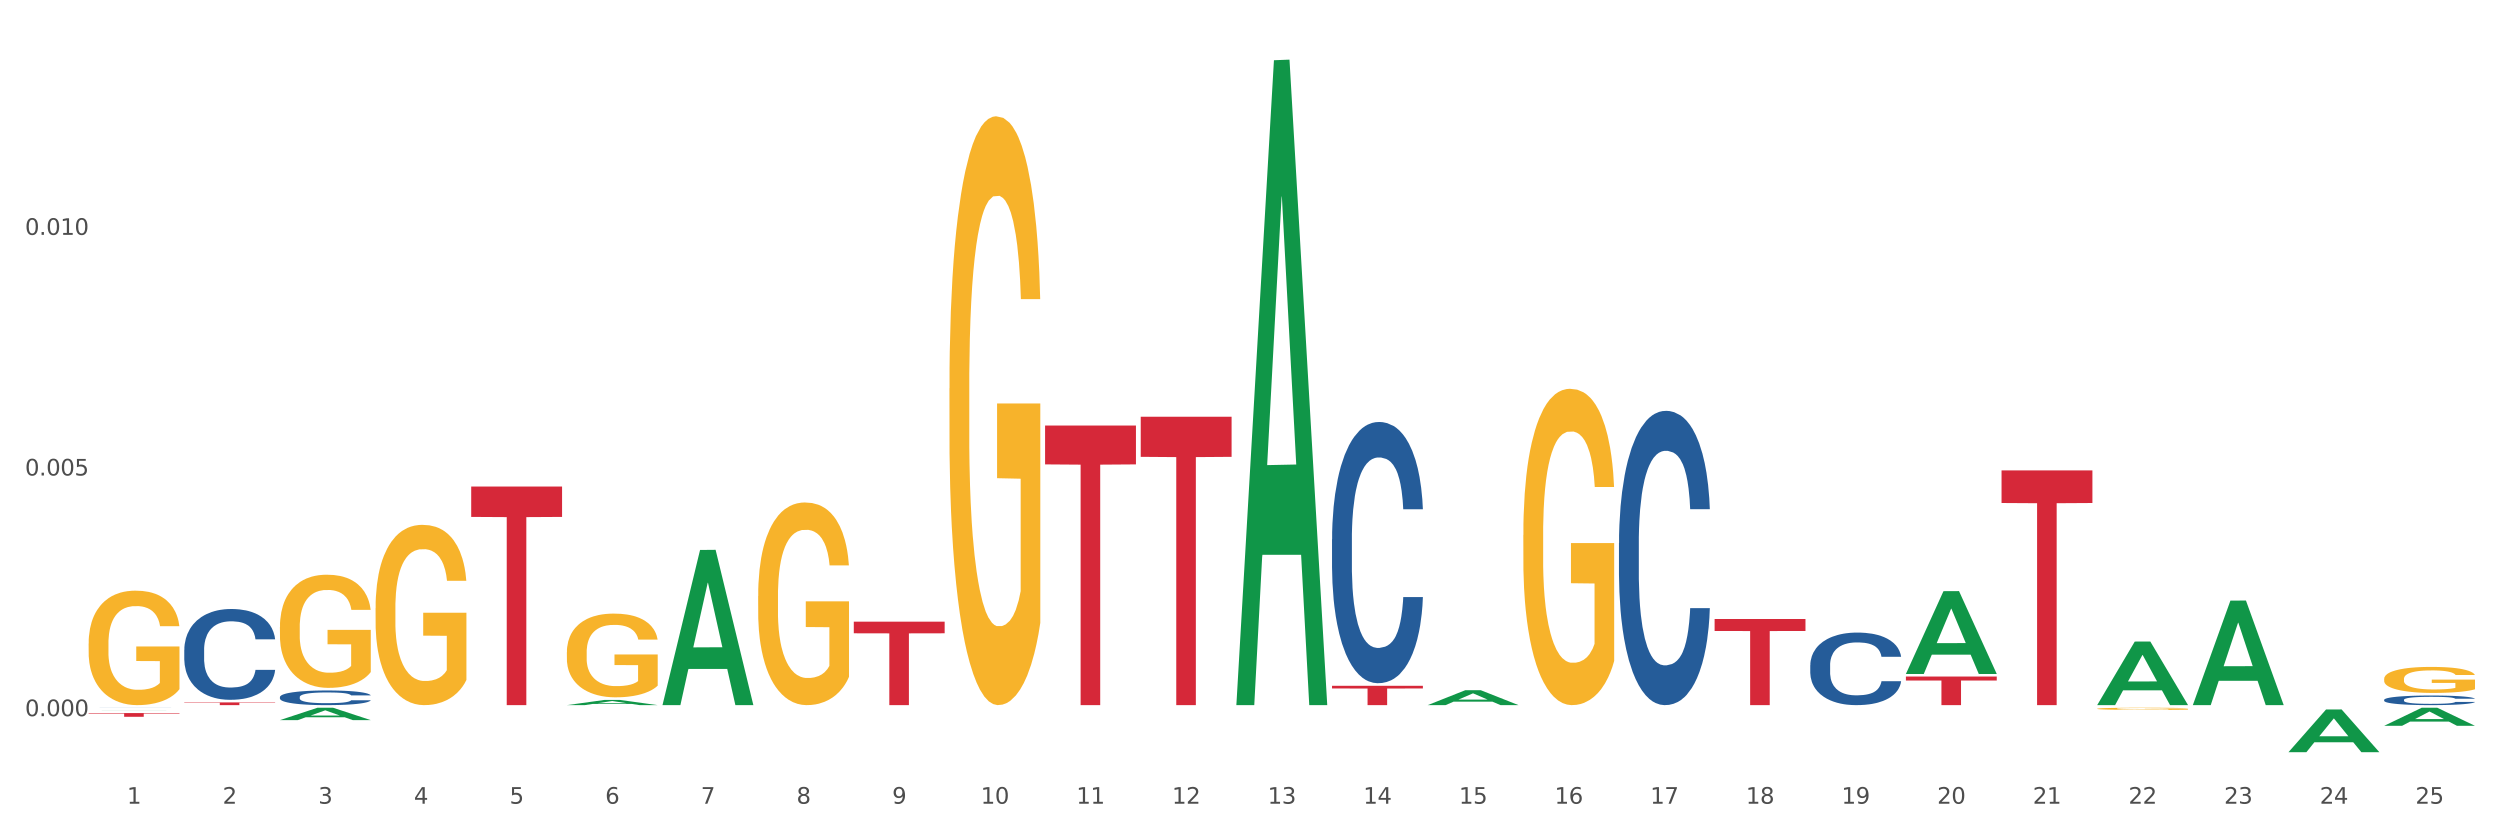<?xml version="1.0" encoding="utf-8" standalone="no"?>
<!DOCTYPE svg PUBLIC "-//W3C//DTD SVG 1.1//EN"
  "http://www.w3.org/Graphics/SVG/1.1/DTD/svg11.dtd">
<svg xmlns:xlink="http://www.w3.org/1999/xlink" width="1080pt" height="360pt" viewBox="0 0 1080 360" xmlns="http://www.w3.org/2000/svg" version="1.1">
 <rect x="0" y="0" width="1080" height="360" fill="#333333" stroke="none"/>
 <defs>
  <style type="text/css">*{stroke-linejoin: round; stroke-linecap: butt}</style>
 </defs>
 <g id="figure_1">
  <g id="patch_1">
   <path d="M 0 360 
L 1080 360 
L 1080 0 
L 0 0 
z
" style="fill: #ffffff; stroke: #ffffff; stroke-linejoin: miter"/>
  </g>
  <g id="axes_1">
   <g id="matplotlib.axis_1">
    <g id="xtick_1">
     <g id="text_1">
      <!-- 1 -->
      <g style="fill: #4d4d4d" transform="translate(54.856 347.204) scale(0.096 -0.096)">
       <defs>
        <path id="DejaVuSans-31" d="M 794 531 
L 1825 531 
L 1825 4091 
L 703 3866 
L 703 4441 
L 1819 4666 
L 2450 4666 
L 2450 531 
L 3481 531 
L 3481 0 
L 794 0 
L 794 531 
z
" transform="scale(0.016)"/>
       </defs>
       <use xlink:href="#DejaVuSans-31"/>
      </g>
     </g>
    </g>
    <g id="xtick_2">
     <g id="text_2">
      <!-- 2 -->
      <g style="fill: #4d4d4d" transform="translate(96.175 347.204) scale(0.096 -0.096)">
       <defs>
        <path id="DejaVuSans-32" d="M 1228 531 
L 3431 531 
L 3431 0 
L 469 0 
L 469 531 
Q 828 903 1448 1529 
Q 2069 2156 2228 2338 
Q 2531 2678 2651 2914 
Q 2772 3150 2772 3378 
Q 2772 3750 2511 3984 
Q 2250 4219 1831 4219 
Q 1534 4219 1204 4116 
Q 875 4013 500 3803 
L 500 4441 
Q 881 4594 1212 4672 
Q 1544 4750 1819 4750 
Q 2544 4750 2975 4387 
Q 3406 4025 3406 3419 
Q 3406 3131 3298 2873 
Q 3191 2616 2906 2266 
Q 2828 2175 2409 1742 
Q 1991 1309 1228 531 
z
" transform="scale(0.016)"/>
       </defs>
       <use xlink:href="#DejaVuSans-32"/>
      </g>
     </g>
    </g>
    <g id="xtick_3">
     <g id="text_3">
      <!-- 3 -->
      <g style="fill: #4d4d4d" transform="translate(137.494 347.204) scale(0.096 -0.096)">
       <defs>
        <path id="DejaVuSans-33" d="M 2597 2516 
Q 3050 2419 3304 2112 
Q 3559 1806 3559 1356 
Q 3559 666 3084 287 
Q 2609 -91 1734 -91 
Q 1441 -91 1130 -33 
Q 819 25 488 141 
L 488 750 
Q 750 597 1062 519 
Q 1375 441 1716 441 
Q 2309 441 2620 675 
Q 2931 909 2931 1356 
Q 2931 1769 2642 2001 
Q 2353 2234 1838 2234 
L 1294 2234 
L 1294 2753 
L 1863 2753 
Q 2328 2753 2575 2939 
Q 2822 3125 2822 3475 
Q 2822 3834 2567 4026 
Q 2313 4219 1838 4219 
Q 1578 4219 1281 4162 
Q 984 4106 628 3988 
L 628 4550 
Q 988 4650 1302 4700 
Q 1616 4750 1894 4750 
Q 2613 4750 3031 4423 
Q 3450 4097 3450 3541 
Q 3450 3153 3228 2886 
Q 3006 2619 2597 2516 
z
" transform="scale(0.016)"/>
       </defs>
       <use xlink:href="#DejaVuSans-33"/>
      </g>
     </g>
    </g>
    <g id="xtick_4">
     <g id="text_4">
      <!-- 4 -->
      <g style="fill: #4d4d4d" transform="translate(178.814 347.204) scale(0.096 -0.096)">
       <defs>
        <path id="DejaVuSans-34" d="M 2419 4116 
L 825 1625 
L 2419 1625 
L 2419 4116 
z
M 2253 4666 
L 3047 4666 
L 3047 1625 
L 3713 1625 
L 3713 1100 
L 3047 1100 
L 3047 0 
L 2419 0 
L 2419 1100 
L 313 1100 
L 313 1709 
L 2253 4666 
z
" transform="scale(0.016)"/>
       </defs>
       <use xlink:href="#DejaVuSans-34"/>
      </g>
     </g>
    </g>
    <g id="xtick_5">
     <g id="text_5">
      <!-- 5 -->
      <g style="fill: #4d4d4d" transform="translate(220.133 347.204) scale(0.096 -0.096)">
       <defs>
        <path id="DejaVuSans-35" d="M 691 4666 
L 3169 4666 
L 3169 4134 
L 1269 4134 
L 1269 2991 
Q 1406 3038 1543 3061 
Q 1681 3084 1819 3084 
Q 2600 3084 3056 2656 
Q 3513 2228 3513 1497 
Q 3513 744 3044 326 
Q 2575 -91 1722 -91 
Q 1428 -91 1123 -41 
Q 819 9 494 109 
L 494 744 
Q 775 591 1075 516 
Q 1375 441 1709 441 
Q 2250 441 2565 725 
Q 2881 1009 2881 1497 
Q 2881 1984 2565 2268 
Q 2250 2553 1709 2553 
Q 1456 2553 1204 2497 
Q 953 2441 691 2322 
L 691 4666 
z
" transform="scale(0.016)"/>
       </defs>
       <use xlink:href="#DejaVuSans-35"/>
      </g>
     </g>
    </g>
    <g id="xtick_6">
     <g id="text_6">
      <!-- 6 -->
      <g style="fill: #4d4d4d" transform="translate(261.452 347.204) scale(0.096 -0.096)">
       <defs>
        <path id="DejaVuSans-36" d="M 2113 2584 
Q 1688 2584 1439 2293 
Q 1191 2003 1191 1497 
Q 1191 994 1439 701 
Q 1688 409 2113 409 
Q 2538 409 2786 701 
Q 3034 994 3034 1497 
Q 3034 2003 2786 2293 
Q 2538 2584 2113 2584 
z
M 3366 4563 
L 3366 3988 
Q 3128 4100 2886 4159 
Q 2644 4219 2406 4219 
Q 1781 4219 1451 3797 
Q 1122 3375 1075 2522 
Q 1259 2794 1537 2939 
Q 1816 3084 2150 3084 
Q 2853 3084 3261 2657 
Q 3669 2231 3669 1497 
Q 3669 778 3244 343 
Q 2819 -91 2113 -91 
Q 1303 -91 875 529 
Q 447 1150 447 2328 
Q 447 3434 972 4092 
Q 1497 4750 2381 4750 
Q 2619 4750 2861 4703 
Q 3103 4656 3366 4563 
z
" transform="scale(0.016)"/>
       </defs>
       <use xlink:href="#DejaVuSans-36"/>
      </g>
     </g>
    </g>
    <g id="xtick_7">
     <g id="text_7">
      <!-- 7 -->
      <g style="fill: #4d4d4d" transform="translate(302.772 347.204) scale(0.096 -0.096)">
       <defs>
        <path id="DejaVuSans-37" d="M 525 4666 
L 3525 4666 
L 3525 4397 
L 1831 0 
L 1172 0 
L 2766 4134 
L 525 4134 
L 525 4666 
z
" transform="scale(0.016)"/>
       </defs>
       <use xlink:href="#DejaVuSans-37"/>
      </g>
     </g>
    </g>
    <g id="xtick_8">
     <g id="text_8">
      <!-- 8 -->
      <g style="fill: #4d4d4d" transform="translate(344.091 347.204) scale(0.096 -0.096)">
       <defs>
        <path id="DejaVuSans-38" d="M 2034 2216 
Q 1584 2216 1326 1975 
Q 1069 1734 1069 1313 
Q 1069 891 1326 650 
Q 1584 409 2034 409 
Q 2484 409 2743 651 
Q 3003 894 3003 1313 
Q 3003 1734 2745 1975 
Q 2488 2216 2034 2216 
z
M 1403 2484 
Q 997 2584 770 2862 
Q 544 3141 544 3541 
Q 544 4100 942 4425 
Q 1341 4750 2034 4750 
Q 2731 4750 3128 4425 
Q 3525 4100 3525 3541 
Q 3525 3141 3298 2862 
Q 3072 2584 2669 2484 
Q 3125 2378 3379 2068 
Q 3634 1759 3634 1313 
Q 3634 634 3220 271 
Q 2806 -91 2034 -91 
Q 1263 -91 848 271 
Q 434 634 434 1313 
Q 434 1759 690 2068 
Q 947 2378 1403 2484 
z
M 1172 3481 
Q 1172 3119 1398 2916 
Q 1625 2713 2034 2713 
Q 2441 2713 2670 2916 
Q 2900 3119 2900 3481 
Q 2900 3844 2670 4047 
Q 2441 4250 2034 4250 
Q 1625 4250 1398 4047 
Q 1172 3844 1172 3481 
z
" transform="scale(0.016)"/>
       </defs>
       <use xlink:href="#DejaVuSans-38"/>
      </g>
     </g>
    </g>
    <g id="xtick_9">
     <g id="text_9">
      <!-- 9 -->
      <g style="fill: #4d4d4d" transform="translate(385.41 347.204) scale(0.096 -0.096)">
       <defs>
        <path id="DejaVuSans-39" d="M 703 97 
L 703 672 
Q 941 559 1184 500 
Q 1428 441 1663 441 
Q 2288 441 2617 861 
Q 2947 1281 2994 2138 
Q 2813 1869 2534 1725 
Q 2256 1581 1919 1581 
Q 1219 1581 811 2004 
Q 403 2428 403 3163 
Q 403 3881 828 4315 
Q 1253 4750 1959 4750 
Q 2769 4750 3195 4129 
Q 3622 3509 3622 2328 
Q 3622 1225 3098 567 
Q 2575 -91 1691 -91 
Q 1453 -91 1209 -44 
Q 966 3 703 97 
z
M 1959 2075 
Q 2384 2075 2632 2365 
Q 2881 2656 2881 3163 
Q 2881 3666 2632 3958 
Q 2384 4250 1959 4250 
Q 1534 4250 1286 3958 
Q 1038 3666 1038 3163 
Q 1038 2656 1286 2365 
Q 1534 2075 1959 2075 
z
" transform="scale(0.016)"/>
       </defs>
       <use xlink:href="#DejaVuSans-39"/>
      </g>
     </g>
    </g>
    <g id="xtick_10">
     <g id="text_10">
      <!-- 10 -->
      <g style="fill: #4d4d4d" transform="translate(423.676 347.204) scale(0.096 -0.096)">
       <defs>
        <path id="DejaVuSans-30" d="M 2034 4250 
Q 1547 4250 1301 3770 
Q 1056 3291 1056 2328 
Q 1056 1369 1301 889 
Q 1547 409 2034 409 
Q 2525 409 2770 889 
Q 3016 1369 3016 2328 
Q 3016 3291 2770 3770 
Q 2525 4250 2034 4250 
z
M 2034 4750 
Q 2819 4750 3233 4129 
Q 3647 3509 3647 2328 
Q 3647 1150 3233 529 
Q 2819 -91 2034 -91 
Q 1250 -91 836 529 
Q 422 1150 422 2328 
Q 422 3509 836 4129 
Q 1250 4750 2034 4750 
z
" transform="scale(0.016)"/>
       </defs>
       <use xlink:href="#DejaVuSans-31"/>
       <use xlink:href="#DejaVuSans-30" transform="translate(63.623 0)"/>
      </g>
     </g>
    </g>
    <g id="xtick_11">
     <g id="text_11">
      <!-- 11 -->
      <g style="fill: #4d4d4d" transform="translate(464.995 347.204) scale(0.096 -0.096)">
       <use xlink:href="#DejaVuSans-31"/>
       <use xlink:href="#DejaVuSans-31" transform="translate(63.623 0)"/>
      </g>
     </g>
    </g>
    <g id="xtick_12">
     <g id="text_12">
      <!-- 12 -->
      <g style="fill: #4d4d4d" transform="translate(506.314 347.204) scale(0.096 -0.096)">
       <use xlink:href="#DejaVuSans-31"/>
       <use xlink:href="#DejaVuSans-32" transform="translate(63.623 0)"/>
      </g>
     </g>
    </g>
    <g id="xtick_13">
     <g id="text_13">
      <!-- 13 -->
      <g style="fill: #4d4d4d" transform="translate(547.634 347.204) scale(0.096 -0.096)">
       <use xlink:href="#DejaVuSans-31"/>
       <use xlink:href="#DejaVuSans-33" transform="translate(63.623 0)"/>
      </g>
     </g>
    </g>
    <g id="xtick_14">
     <g id="text_14">
      <!-- 14 -->
      <g style="fill: #4d4d4d" transform="translate(588.953 347.204) scale(0.096 -0.096)">
       <use xlink:href="#DejaVuSans-31"/>
       <use xlink:href="#DejaVuSans-34" transform="translate(63.623 0)"/>
      </g>
     </g>
    </g>
    <g id="xtick_15">
     <g id="text_15">
      <!-- 15 -->
      <g style="fill: #4d4d4d" transform="translate(630.272 347.204) scale(0.096 -0.096)">
       <use xlink:href="#DejaVuSans-31"/>
       <use xlink:href="#DejaVuSans-35" transform="translate(63.623 0)"/>
      </g>
     </g>
    </g>
    <g id="xtick_16">
     <g id="text_16">
      <!-- 16 -->
      <g style="fill: #4d4d4d" transform="translate(671.591 347.204) scale(0.096 -0.096)">
       <use xlink:href="#DejaVuSans-31"/>
       <use xlink:href="#DejaVuSans-36" transform="translate(63.623 0)"/>
      </g>
     </g>
    </g>
    <g id="xtick_17">
     <g id="text_17">
      <!-- 17 -->
      <g style="fill: #4d4d4d" transform="translate(712.911 347.204) scale(0.096 -0.096)">
       <use xlink:href="#DejaVuSans-31"/>
       <use xlink:href="#DejaVuSans-37" transform="translate(63.623 0)"/>
      </g>
     </g>
    </g>
    <g id="xtick_18">
     <g id="text_18">
      <!-- 18 -->
      <g style="fill: #4d4d4d" transform="translate(754.23 347.204) scale(0.096 -0.096)">
       <use xlink:href="#DejaVuSans-31"/>
       <use xlink:href="#DejaVuSans-38" transform="translate(63.623 0)"/>
      </g>
     </g>
    </g>
    <g id="xtick_19">
     <g id="text_19">
      <!-- 19 -->
      <g style="fill: #4d4d4d" transform="translate(795.549 347.204) scale(0.096 -0.096)">
       <use xlink:href="#DejaVuSans-31"/>
       <use xlink:href="#DejaVuSans-39" transform="translate(63.623 0)"/>
      </g>
     </g>
    </g>
    <g id="xtick_20">
     <g id="text_20">
      <!-- 20 -->
      <g style="fill: #4d4d4d" transform="translate(836.869 347.204) scale(0.096 -0.096)">
       <use xlink:href="#DejaVuSans-32"/>
       <use xlink:href="#DejaVuSans-30" transform="translate(63.623 0)"/>
      </g>
     </g>
    </g>
    <g id="xtick_21">
     <g id="text_21">
      <!-- 21 -->
      <g style="fill: #4d4d4d" transform="translate(878.188 347.204) scale(0.096 -0.096)">
       <use xlink:href="#DejaVuSans-32"/>
       <use xlink:href="#DejaVuSans-31" transform="translate(63.623 0)"/>
      </g>
     </g>
    </g>
    <g id="xtick_22">
     <g id="text_22">
      <!-- 22 -->
      <g style="fill: #4d4d4d" transform="translate(919.507 347.204) scale(0.096 -0.096)">
       <use xlink:href="#DejaVuSans-32"/>
       <use xlink:href="#DejaVuSans-32" transform="translate(63.623 0)"/>
      </g>
     </g>
    </g>
    <g id="xtick_23">
     <g id="text_23">
      <!-- 23 -->
      <g style="fill: #4d4d4d" transform="translate(960.827 347.204) scale(0.096 -0.096)">
       <use xlink:href="#DejaVuSans-32"/>
       <use xlink:href="#DejaVuSans-33" transform="translate(63.623 0)"/>
      </g>
     </g>
    </g>
    <g id="xtick_24">
     <g id="text_24">
      <!-- 24 -->
      <g style="fill: #4d4d4d" transform="translate(1002.146 347.204) scale(0.096 -0.096)">
       <use xlink:href="#DejaVuSans-32"/>
       <use xlink:href="#DejaVuSans-34" transform="translate(63.623 0)"/>
      </g>
     </g>
    </g>
    <g id="xtick_25">
     <g id="text_25">
      <!-- 25 -->
      <g style="fill: #4d4d4d" transform="translate(1043.465 347.204) scale(0.096 -0.096)">
       <use xlink:href="#DejaVuSans-32"/>
       <use xlink:href="#DejaVuSans-35" transform="translate(63.623 0)"/>
      </g>
     </g>
    </g>
    <g id="xtick_26"/>
    <g id="xtick_27"/>
    <g id="xtick_28"/>
    <g id="xtick_29"/>
    <g id="xtick_30"/>
    <g id="xtick_31"/>
    <g id="xtick_32"/>
    <g id="xtick_33"/>
    <g id="xtick_34"/>
    <g id="xtick_35"/>
    <g id="xtick_36"/>
    <g id="xtick_37"/>
    <g id="xtick_38"/>
    <g id="xtick_39"/>
    <g id="xtick_40"/>
    <g id="xtick_41"/>
    <g id="xtick_42"/>
    <g id="xtick_43"/>
    <g id="xtick_44"/>
    <g id="xtick_45"/>
    <g id="xtick_46"/>
    <g id="xtick_47"/>
    <g id="xtick_48"/>
    <g id="xtick_49"/>
   </g>
   <g id="matplotlib.axis_2">
    <g id="ytick_1">
     <g id="text_26">
      <!-- 0.000 -->
      <g style="fill: #4d4d4d" transform="translate(10.8 309.385) scale(0.096 -0.096)">
       <defs>
        <path id="DejaVuSans-2e" d="M 684 794 
L 1344 794 
L 1344 0 
L 684 0 
L 684 794 
z
" transform="scale(0.016)"/>
       </defs>
       <use xlink:href="#DejaVuSans-30"/>
       <use xlink:href="#DejaVuSans-2e" transform="translate(63.623 0)"/>
       <use xlink:href="#DejaVuSans-30" transform="translate(95.41 0)"/>
       <use xlink:href="#DejaVuSans-30" transform="translate(159.033 0)"/>
       <use xlink:href="#DejaVuSans-30" transform="translate(222.656 0)"/>
      </g>
     </g>
    </g>
    <g id="ytick_2">
     <g id="text_27">
      <!-- 0.005 -->
      <g style="fill: #4d4d4d" transform="translate(10.8 205.42) scale(0.096 -0.096)">
       <use xlink:href="#DejaVuSans-30"/>
       <use xlink:href="#DejaVuSans-2e" transform="translate(63.623 0)"/>
       <use xlink:href="#DejaVuSans-30" transform="translate(95.41 0)"/>
       <use xlink:href="#DejaVuSans-30" transform="translate(159.033 0)"/>
       <use xlink:href="#DejaVuSans-35" transform="translate(222.656 0)"/>
      </g>
     </g>
    </g>
    <g id="ytick_3">
     <g id="text_28">
      <!-- 0.010 -->
      <g style="fill: #4d4d4d" transform="translate(10.8 101.455) scale(0.096 -0.096)">
       <use xlink:href="#DejaVuSans-30"/>
       <use xlink:href="#DejaVuSans-2e" transform="translate(63.623 0)"/>
       <use xlink:href="#DejaVuSans-30" transform="translate(95.41 0)"/>
       <use xlink:href="#DejaVuSans-31" transform="translate(159.033 0)"/>
       <use xlink:href="#DejaVuSans-30" transform="translate(222.656 0)"/>
      </g>
     </g>
    </g>
    <g id="ytick_4"/>
    <g id="ytick_5"/>
    <g id="ytick_6"/>
   </g>
   <g id="PolyCollection_1">
    <path d="M 38.283 306.922 
L 38.323 306.922 
L 54.51 306.878 
L 61.228 306.878 
L 77.536 306.922 
L 69.767 306.922 
L 66.246 306.912 
L 49.533 306.912 
L 49.412 306.912 
L 46.012 306.922 
L 38.283 306.922 
L 38.283 306.922 
L 51.637 306.906 
L 64.142 306.906 
L 57.95 306.887 
L 57.869 306.887 
L 57.788 306.887 
L 51.597 306.906 
L 51.637 306.906 
L 38.283 306.922 
z
" clip-path="url(#pcc27481c9d)" style="fill: #109648"/>
    <path d="M 79.602 280.713 
L 79.649 280.677 
L 79.649 279.674 
L 79.788 278.313 
L 80.298 275.805 
L 80.948 273.906 
L 82.061 271.684 
L 82.665 270.753 
L 83.453 269.714 
L 85.077 268.03 
L 86.933 266.597 
L 88.232 265.808 
L 89.207 265.307 
L 91.388 264.411 
L 92.64 264.017 
L 93.94 263.694 
L 95.053 263.479 
L 96.909 263.229 
L 98.394 263.121 
L 100.111 263.085 
L 101.549 263.121 
L 103.451 263.265 
L 106.235 263.694 
L 107.302 263.945 
L 108.741 264.375 
L 110.226 264.948 
L 111.432 265.522 
L 112.824 266.346 
L 114.262 267.421 
L 115.654 268.782 
L 116.629 270.036 
L 117.417 271.362 
L 118.113 272.974 
L 118.624 274.73 
L 118.856 276.199 
L 110.365 276.199 
L 110.133 274.873 
L 109.669 273.44 
L 109.205 272.473 
L 108.694 271.684 
L 107.906 270.789 
L 107.21 270.215 
L 106.05 269.535 
L 104.982 269.105 
L 104.101 268.854 
L 103.034 268.639 
L 100.76 268.424 
L 99.136 268.424 
L 98.115 268.496 
L 96.863 268.675 
L 95.795 268.926 
L 94.543 269.355 
L 93.568 269.821 
L 92.594 270.43 
L 92.037 270.86 
L 91.202 271.649 
L 90.645 272.293 
L 89.903 273.404 
L 89.485 274.192 
L 88.743 276.235 
L 88.418 277.739 
L 88.279 278.778 
L 88.186 279.925 
L 88.186 285.514 
L 88.464 288.022 
L 88.696 289.097 
L 89.068 290.315 
L 89.764 291.892 
L 90.784 293.433 
L 91.852 294.543 
L 92.733 295.224 
L 93.568 295.726 
L 94.404 296.12 
L 95.424 296.478 
L 96.259 296.693 
L 97.512 296.908 
L 98.997 297.015 
L 100.157 297.015 
L 102.523 296.836 
L 103.59 296.657 
L 104.611 296.406 
L 105.725 296.012 
L 106.606 295.582 
L 107.117 295.26 
L 107.952 294.579 
L 108.602 293.863 
L 109.158 293.038 
L 109.53 292.322 
L 109.947 291.247 
L 110.272 290.029 
L 110.365 289.384 
L 118.856 289.384 
L 118.67 290.674 
L 118.345 291.928 
L 117.696 293.612 
L 117.185 294.579 
L 116.397 295.761 
L 115.561 296.765 
L 114.401 297.875 
L 113.334 298.699 
L 112.221 299.416 
L 111.014 300.061 
L 108.834 300.957 
L 108.045 301.207 
L 106.374 301.637 
L 105.075 301.888 
L 103.173 302.139 
L 101.224 302.282 
L 99.183 302.318 
L 97.373 302.247 
L 95.378 302.032 
L 94.125 301.817 
L 92.733 301.494 
L 91.109 300.992 
L 89.578 300.383 
L 88.14 299.667 
L 86.794 298.843 
L 85.541 297.911 
L 83.917 296.371 
L 82.711 294.866 
L 81.829 293.468 
L 81.226 292.286 
L 80.623 290.781 
L 80.298 289.742 
L 79.788 287.234 
L 79.602 284.905 
L 79.602 280.713 
z
" clip-path="url(#pcc27481c9d)" style="fill: #255c99"/>
    <path d="M 575.434 296.268 
L 614.687 296.268 
L 614.687 297.428 
L 599.247 297.436 
L 599.247 304.618 
L 590.782 304.618 
L 590.782 297.436 
L 575.434 297.428 
L 575.434 296.276 
L 575.434 296.268 
z
" clip-path="url(#pcc27481c9d)" style="fill: #d62839"/>
    <path d="M 492.796 180.04 
L 532.049 180.04 
L 532.049 197.353 
L 516.608 197.47 
L 516.608 304.618 
L 508.143 304.618 
L 508.143 197.47 
L 492.796 197.353 
L 492.796 180.157 
L 492.796 180.04 
z
" clip-path="url(#pcc27481c9d)" style="fill: #d62839"/>
    <path d="M 451.476 183.831 
L 490.73 183.831 
L 490.73 200.616 
L 475.289 200.729 
L 475.289 304.618 
L 466.824 304.618 
L 466.824 200.729 
L 451.476 200.616 
L 451.476 183.944 
L 451.476 183.831 
z
" clip-path="url(#pcc27481c9d)" style="fill: #d62839"/>
    <path d="M 368.838 268.573 
L 408.091 268.573 
L 408.091 273.582 
L 392.65 273.616 
L 392.65 304.618 
L 384.185 304.618 
L 384.185 273.616 
L 368.838 273.582 
L 368.838 268.607 
L 368.838 268.573 
z
" clip-path="url(#pcc27481c9d)" style="fill: #d62839"/>
    <path d="M 203.56 210.182 
L 242.814 210.182 
L 242.814 223.305 
L 227.373 223.394 
L 227.373 304.618 
L 218.908 304.618 
L 218.908 223.394 
L 203.56 223.305 
L 203.56 210.27 
L 203.56 210.182 
z
" clip-path="url(#pcc27481c9d)" style="fill: #d62839"/>
    <path d="M 79.602 303.438 
L 118.856 303.438 
L 118.856 303.602 
L 103.415 303.603 
L 103.415 304.618 
L 94.95 304.618 
L 94.95 303.603 
L 79.602 303.602 
L 79.602 303.439 
L 79.602 303.438 
z
" clip-path="url(#pcc27481c9d)" style="fill: #d62839"/>
    <path d="M 38.283 308.042 
L 77.536 308.042 
L 77.536 308.266 
L 62.095 308.267 
L 62.095 309.652 
L 53.631 309.652 
L 53.631 308.267 
L 38.283 308.266 
L 38.283 308.044 
L 38.283 308.042 
z
" clip-path="url(#pcc27481c9d)" style="fill: #d62839"/>
    <path d="M 1029.947 293.299 
L 1029.993 293.289 
L 1029.993 292.919 
L 1030.086 292.601 
L 1030.549 291.831 
L 1031.244 291.194 
L 1031.754 290.855 
L 1032.264 290.578 
L 1032.866 290.301 
L 1033.608 290.013 
L 1034.952 289.592 
L 1035.786 289.377 
L 1036.806 289.151 
L 1038.659 288.822 
L 1040.003 288.637 
L 1041.394 288.483 
L 1043.664 288.298 
L 1045.147 288.216 
L 1046.723 288.155 
L 1048.623 288.114 
L 1050.06 288.103 
L 1053.211 288.134 
L 1055.899 288.227 
L 1057.197 288.298 
L 1058.865 288.422 
L 1059.746 288.504 
L 1061.182 288.668 
L 1062.665 288.884 
L 1063.685 289.069 
L 1065.214 289.418 
L 1066.373 289.767 
L 1067.439 290.198 
L 1067.995 290.496 
L 1068.412 290.773 
L 1068.783 291.091 
L 1069.154 291.594 
L 1060.812 291.594 
L 1060.487 291.235 
L 1059.978 290.896 
L 1059.236 290.568 
L 1058.587 290.362 
L 1057.475 290.106 
L 1056.455 289.941 
L 1055.389 289.818 
L 1054.092 289.715 
L 1053.072 289.664 
L 1051.636 289.623 
L 1048.809 289.633 
L 1046.909 289.715 
L 1045.611 289.818 
L 1044.777 289.911 
L 1044.035 290.013 
L 1043.201 290.157 
L 1042.228 290.373 
L 1041.533 290.568 
L 1040.837 290.814 
L 1040.281 291.061 
L 1039.772 291.348 
L 1039.354 291.656 
L 1039.03 291.974 
L 1038.752 292.365 
L 1038.52 293.011 
L 1038.52 294.418 
L 1038.613 294.736 
L 1038.845 295.157 
L 1039.123 295.476 
L 1039.586 295.856 
L 1040.003 296.112 
L 1040.791 296.482 
L 1041.672 296.79 
L 1042.367 296.985 
L 1043.062 297.149 
L 1044.267 297.375 
L 1045.611 297.56 
L 1046.77 297.673 
L 1048.345 297.776 
L 1049.411 297.817 
L 1050.338 297.837 
L 1052.609 297.837 
L 1054.231 297.806 
L 1056.038 297.735 
L 1057.429 297.642 
L 1058.587 297.529 
L 1059.885 297.344 
L 1060.719 297.17 
L 1060.719 295.024 
L 1050.523 295.014 
L 1050.523 293.586 
L 1069.2 293.586 
L 1069.2 297.776 
L 1068.412 297.991 
L 1067.532 298.186 
L 1066.605 298.361 
L 1065.214 298.577 
L 1063.546 298.782 
L 1062.063 298.926 
L 1060.487 299.049 
L 1058.634 299.162 
L 1056.224 299.264 
L 1054.741 299.306 
L 1052.887 299.336 
L 1050.709 299.347 
L 1048.809 299.326 
L 1046.955 299.275 
L 1045.008 299.182 
L 1043.108 299.049 
L 1041.672 298.915 
L 1040.235 298.751 
L 1038.706 298.535 
L 1037.501 298.33 
L 1036.574 298.145 
L 1035.554 297.909 
L 1034.442 297.601 
L 1033.608 297.324 
L 1032.866 297.036 
L 1032.078 296.667 
L 1031.522 296.348 
L 1030.966 295.948 
L 1030.642 295.65 
L 1030.271 295.188 
L 1029.993 294.541 
L 1029.947 293.299 
z
" clip-path="url(#pcc27481c9d)" style="fill: #f7b32b"/>
    <path d="M 905.989 306.175 
L 906.035 306.174 
L 906.035 306.143 
L 906.128 306.116 
L 906.591 306.052 
L 907.286 305.998 
L 907.796 305.969 
L 908.306 305.946 
L 908.908 305.923 
L 909.65 305.898 
L 910.994 305.863 
L 911.828 305.845 
L 912.848 305.826 
L 914.701 305.798 
L 916.045 305.783 
L 917.436 305.77 
L 919.707 305.754 
L 921.19 305.747 
L 922.765 305.742 
L 924.665 305.739 
L 926.102 305.738 
L 929.253 305.74 
L 931.941 305.748 
L 933.239 305.754 
L 934.907 305.764 
L 935.788 305.771 
L 937.225 305.785 
L 938.708 305.803 
L 939.727 305.819 
L 941.256 305.848 
L 942.415 305.878 
L 943.481 305.914 
L 944.037 305.939 
L 944.454 305.962 
L 944.825 305.989 
L 945.196 306.032 
L 936.854 306.032 
L 936.529 306.001 
L 936.02 305.973 
L 935.278 305.945 
L 934.629 305.928 
L 933.517 305.906 
L 932.497 305.892 
L 931.432 305.882 
L 930.134 305.873 
L 929.114 305.869 
L 927.678 305.866 
L 924.851 305.867 
L 922.951 305.873 
L 921.653 305.882 
L 920.819 305.89 
L 920.077 305.898 
L 919.243 305.911 
L 918.27 305.929 
L 917.575 305.945 
L 916.88 305.966 
L 916.323 305.987 
L 915.814 306.011 
L 915.397 306.037 
L 915.072 306.064 
L 914.794 306.097 
L 914.562 306.151 
L 914.562 306.269 
L 914.655 306.296 
L 914.887 306.332 
L 915.165 306.359 
L 915.628 306.391 
L 916.045 306.412 
L 916.833 306.443 
L 917.714 306.469 
L 918.409 306.486 
L 919.104 306.499 
L 920.309 306.519 
L 921.653 306.534 
L 922.812 306.544 
L 924.387 306.552 
L 925.453 306.556 
L 926.38 306.557 
L 928.651 306.557 
L 930.273 306.555 
L 932.08 306.549 
L 933.471 306.541 
L 934.629 306.531 
L 935.927 306.516 
L 936.761 306.501 
L 936.761 306.32 
L 926.565 306.32 
L 926.565 306.199 
L 945.242 306.199 
L 945.242 306.552 
L 944.454 306.57 
L 943.574 306.587 
L 942.647 306.602 
L 941.256 306.62 
L 939.588 306.637 
L 938.105 306.649 
L 936.529 306.659 
L 934.676 306.669 
L 932.266 306.678 
L 930.783 306.681 
L 928.929 306.684 
L 926.751 306.685 
L 924.851 306.683 
L 922.997 306.678 
L 921.05 306.671 
L 919.15 306.659 
L 917.714 306.648 
L 916.277 306.634 
L 914.748 306.616 
L 913.543 306.599 
L 912.616 306.583 
L 911.596 306.563 
L 910.484 306.538 
L 909.65 306.514 
L 908.908 306.49 
L 908.121 306.459 
L 907.564 306.432 
L 907.008 306.398 
L 906.684 306.373 
L 906.313 306.334 
L 906.035 306.28 
L 905.989 306.175 
z
" clip-path="url(#pcc27481c9d)" style="fill: #f7b32b"/>
    <path d="M 823.35 292.274 
L 862.603 292.274 
L 862.603 293.99 
L 847.163 294.001 
L 847.163 304.618 
L 838.698 304.618 
L 838.698 294.001 
L 823.35 293.99 
L 823.35 292.286 
L 823.35 292.274 
z
" clip-path="url(#pcc27481c9d)" style="fill: #d62839"/>
    <path d="M 658.073 231.106 
L 658.119 230.981 
L 658.119 226.488 
L 658.212 222.619 
L 658.675 213.258 
L 659.37 205.52 
L 659.88 201.402 
L 660.39 198.032 
L 660.992 194.662 
L 661.734 191.168 
L 663.078 186.05 
L 663.912 183.429 
L 664.932 180.684 
L 666.785 176.69 
L 668.129 174.443 
L 669.52 172.571 
L 671.791 170.325 
L 673.274 169.326 
L 674.849 168.577 
L 676.749 168.078 
L 678.186 167.953 
L 681.337 168.328 
L 684.025 169.451 
L 685.323 170.325 
L 686.991 171.822 
L 687.872 172.821 
L 689.309 174.818 
L 690.792 177.439 
L 691.811 179.685 
L 693.341 183.929 
L 694.499 188.172 
L 695.565 193.414 
L 696.121 197.033 
L 696.538 200.403 
L 696.909 204.272 
L 697.28 210.388 
L 688.938 210.388 
L 688.613 206.02 
L 688.104 201.901 
L 687.362 197.907 
L 686.713 195.411 
L 685.601 192.291 
L 684.582 190.294 
L 683.516 188.796 
L 682.218 187.548 
L 681.198 186.924 
L 679.762 186.425 
L 676.935 186.55 
L 675.035 187.548 
L 673.737 188.796 
L 672.903 189.919 
L 672.161 191.168 
L 671.327 192.915 
L 670.354 195.536 
L 669.659 197.907 
L 668.964 200.903 
L 668.407 203.898 
L 667.898 207.393 
L 667.481 211.137 
L 667.156 215.006 
L 666.878 219.748 
L 666.646 227.611 
L 666.646 244.71 
L 666.739 248.579 
L 666.971 253.696 
L 667.249 257.565 
L 667.712 262.183 
L 668.129 265.303 
L 668.917 269.796 
L 669.798 273.541 
L 670.493 275.912 
L 671.188 277.909 
L 672.393 280.655 
L 673.737 282.901 
L 674.896 284.274 
L 676.471 285.522 
L 677.537 286.021 
L 678.464 286.271 
L 680.735 286.271 
L 682.357 285.897 
L 684.164 285.023 
L 685.555 283.9 
L 686.713 282.527 
L 688.011 280.28 
L 688.845 278.159 
L 688.845 252.074 
L 678.65 251.949 
L 678.65 234.601 
L 697.326 234.601 
L 697.326 285.522 
L 696.538 288.143 
L 695.658 290.514 
L 694.731 292.636 
L 693.341 295.257 
L 691.672 297.753 
L 690.189 299.501 
L 688.613 300.998 
L 686.76 302.371 
L 684.35 303.619 
L 682.867 304.119 
L 681.013 304.493 
L 678.835 304.618 
L 676.935 304.368 
L 675.081 303.744 
L 673.135 302.621 
L 671.234 300.998 
L 669.798 299.376 
L 668.361 297.379 
L 666.832 294.758 
L 665.627 292.262 
L 664.7 290.015 
L 663.68 287.145 
L 662.568 283.4 
L 661.734 280.031 
L 660.992 276.536 
L 660.205 272.043 
L 659.648 268.174 
L 659.092 263.306 
L 658.768 259.687 
L 658.397 254.071 
L 658.119 246.208 
L 658.073 231.106 
z
" clip-path="url(#pcc27481c9d)" style="fill: #f7b32b"/>
    <path d="M 327.518 257.523 
L 327.565 257.443 
L 327.565 254.564 
L 327.657 252.086 
L 328.121 246.089 
L 328.816 241.132 
L 329.326 238.493 
L 329.835 236.334 
L 330.438 234.175 
L 331.179 231.936 
L 332.523 228.658 
L 333.358 226.979 
L 334.377 225.22 
L 336.231 222.661 
L 337.575 221.222 
L 338.965 220.023 
L 341.236 218.584 
L 342.719 217.944 
L 344.295 217.464 
L 346.195 217.144 
L 347.632 217.064 
L 350.783 217.304 
L 353.471 218.024 
L 354.768 218.584 
L 356.437 219.543 
L 357.317 220.183 
L 358.754 221.462 
L 360.237 223.141 
L 361.257 224.58 
L 362.786 227.299 
L 363.945 230.017 
L 365.011 233.376 
L 365.567 235.694 
L 365.984 237.853 
L 366.354 240.332 
L 366.725 244.25 
L 358.383 244.25 
L 358.059 241.451 
L 357.549 238.813 
L 356.808 236.254 
L 356.159 234.655 
L 355.047 232.656 
L 354.027 231.377 
L 352.961 230.417 
L 351.663 229.618 
L 350.644 229.218 
L 349.207 228.898 
L 346.38 228.978 
L 344.48 229.618 
L 343.182 230.417 
L 342.348 231.137 
L 341.607 231.936 
L 340.773 233.056 
L 339.799 234.735 
L 339.104 236.254 
L 338.409 238.173 
L 337.853 240.092 
L 337.343 242.331 
L 336.926 244.73 
L 336.602 247.208 
L 336.324 250.247 
L 336.092 255.284 
L 336.092 266.238 
L 336.185 268.717 
L 336.416 271.995 
L 336.694 274.474 
L 337.158 277.432 
L 337.575 279.431 
L 338.363 282.31 
L 339.243 284.708 
L 339.938 286.228 
L 340.634 287.507 
L 341.839 289.266 
L 343.182 290.705 
L 344.341 291.585 
L 345.917 292.384 
L 346.983 292.704 
L 347.91 292.864 
L 350.18 292.864 
L 351.802 292.624 
L 353.61 292.064 
L 355 291.345 
L 356.159 290.465 
L 357.456 289.026 
L 358.291 287.667 
L 358.291 270.956 
L 348.095 270.876 
L 348.095 259.762 
L 366.772 259.762 
L 366.772 292.384 
L 365.984 294.063 
L 365.103 295.583 
L 364.176 296.942 
L 362.786 298.621 
L 361.118 300.22 
L 359.635 301.339 
L 358.059 302.299 
L 356.205 303.179 
L 353.795 303.978 
L 352.312 304.298 
L 350.459 304.538 
L 348.28 304.618 
L 346.38 304.458 
L 344.526 304.058 
L 342.58 303.338 
L 340.68 302.299 
L 339.243 301.26 
L 337.807 299.98 
L 336.277 298.301 
L 335.072 296.702 
L 334.145 295.263 
L 333.126 293.424 
L 332.014 291.025 
L 331.179 288.866 
L 330.438 286.627 
L 329.65 283.749 
L 329.094 281.27 
L 328.538 278.152 
L 328.213 275.833 
L 327.843 272.235 
L 327.565 267.198 
L 327.518 257.523 
z
" clip-path="url(#pcc27481c9d)" style="fill: #f7b32b"/>
    <path d="M 244.88 281.79 
L 244.926 281.757 
L 244.926 280.568 
L 245.019 279.544 
L 245.482 277.066 
L 246.177 275.018 
L 246.687 273.928 
L 247.197 273.036 
L 247.799 272.144 
L 248.541 271.219 
L 249.885 269.864 
L 250.719 269.17 
L 251.739 268.444 
L 253.592 267.386 
L 254.936 266.792 
L 256.327 266.296 
L 258.597 265.701 
L 260.08 265.437 
L 261.656 265.239 
L 263.556 265.107 
L 264.993 265.074 
L 268.144 265.173 
L 270.832 265.47 
L 272.13 265.701 
L 273.798 266.098 
L 274.679 266.362 
L 276.115 266.891 
L 277.598 267.585 
L 278.618 268.179 
L 280.147 269.302 
L 281.306 270.426 
L 282.372 271.813 
L 282.928 272.771 
L 283.345 273.663 
L 283.716 274.687 
L 284.087 276.306 
L 275.745 276.306 
L 275.42 275.15 
L 274.91 274.06 
L 274.169 273.003 
L 273.52 272.342 
L 272.408 271.516 
L 271.388 270.987 
L 270.322 270.591 
L 269.025 270.26 
L 268.005 270.095 
L 266.569 269.963 
L 263.742 269.996 
L 261.841 270.26 
L 260.544 270.591 
L 259.71 270.888 
L 258.968 271.219 
L 258.134 271.681 
L 257.161 272.375 
L 256.466 273.003 
L 255.77 273.795 
L 255.214 274.588 
L 254.705 275.513 
L 254.287 276.504 
L 253.963 277.528 
L 253.685 278.784 
L 253.453 280.865 
L 253.453 285.391 
L 253.546 286.415 
L 253.778 287.77 
L 254.056 288.794 
L 254.519 290.016 
L 254.936 290.842 
L 255.724 292.031 
L 256.605 293.022 
L 257.3 293.65 
L 257.995 294.179 
L 259.2 294.906 
L 260.544 295.5 
L 261.702 295.864 
L 263.278 296.194 
L 264.344 296.326 
L 265.271 296.392 
L 267.542 296.392 
L 269.164 296.293 
L 270.971 296.062 
L 272.362 295.764 
L 273.52 295.401 
L 274.818 294.806 
L 275.652 294.245 
L 275.652 287.34 
L 265.456 287.307 
L 265.456 282.715 
L 284.133 282.715 
L 284.133 296.194 
L 283.345 296.888 
L 282.465 297.515 
L 281.538 298.077 
L 280.147 298.771 
L 278.479 299.431 
L 276.996 299.894 
L 275.42 300.29 
L 273.567 300.654 
L 271.157 300.984 
L 269.674 301.116 
L 267.82 301.215 
L 265.642 301.248 
L 263.742 301.182 
L 261.888 301.017 
L 259.941 300.72 
L 258.041 300.29 
L 256.605 299.861 
L 255.168 299.332 
L 253.639 298.639 
L 252.434 297.978 
L 251.507 297.383 
L 250.487 296.623 
L 249.375 295.632 
L 248.541 294.74 
L 247.799 293.815 
L 247.011 292.626 
L 246.455 291.602 
L 245.899 290.313 
L 245.575 289.355 
L 245.204 287.869 
L 244.926 285.788 
L 244.88 281.79 
z
" clip-path="url(#pcc27481c9d)" style="fill: #f7b32b"/>
    <path d="M 162.241 262.721 
L 162.287 262.65 
L 162.287 260.09 
L 162.38 257.884 
L 162.843 252.55 
L 163.539 248.139 
L 164.048 245.792 
L 164.558 243.872 
L 165.161 241.951 
L 165.902 239.959 
L 167.246 237.043 
L 168.08 235.549 
L 169.1 233.984 
L 170.954 231.708 
L 172.298 230.428 
L 173.688 229.361 
L 175.959 228.08 
L 177.442 227.511 
L 179.017 227.085 
L 180.918 226.8 
L 182.354 226.729 
L 185.506 226.942 
L 188.194 227.582 
L 189.491 228.08 
L 191.16 228.934 
L 192.04 229.503 
L 193.477 230.641 
L 194.96 232.135 
L 195.979 233.415 
L 197.509 235.834 
L 198.667 238.252 
L 199.733 241.24 
L 200.289 243.303 
L 200.706 245.223 
L 201.077 247.428 
L 201.448 250.914 
L 193.106 250.914 
L 192.782 248.424 
L 192.272 246.077 
L 191.53 243.8 
L 190.882 242.378 
L 189.769 240.6 
L 188.75 239.461 
L 187.684 238.608 
L 186.386 237.897 
L 185.367 237.541 
L 183.93 237.256 
L 181.103 237.327 
L 179.203 237.897 
L 177.905 238.608 
L 177.071 239.248 
L 176.33 239.959 
L 175.495 240.955 
L 174.522 242.449 
L 173.827 243.8 
L 173.132 245.508 
L 172.576 247.215 
L 172.066 249.206 
L 171.649 251.34 
L 171.324 253.545 
L 171.046 256.248 
L 170.815 260.73 
L 170.815 270.475 
L 170.907 272.68 
L 171.139 275.596 
L 171.417 277.801 
L 171.881 280.433 
L 172.298 282.211 
L 173.085 284.772 
L 173.966 286.906 
L 174.661 288.258 
L 175.356 289.396 
L 176.561 290.961 
L 177.905 292.241 
L 179.064 293.023 
L 180.64 293.735 
L 181.705 294.019 
L 182.632 294.161 
L 184.903 294.161 
L 186.525 293.948 
L 188.333 293.45 
L 189.723 292.81 
L 190.882 292.027 
L 192.179 290.747 
L 193.013 289.538 
L 193.013 274.671 
L 182.818 274.6 
L 182.818 264.713 
L 201.494 264.713 
L 201.494 293.735 
L 200.706 295.228 
L 199.826 296.58 
L 198.899 297.789 
L 197.509 299.283 
L 195.84 300.706 
L 194.357 301.701 
L 192.782 302.555 
L 190.928 303.337 
L 188.518 304.049 
L 187.035 304.333 
L 185.181 304.547 
L 183.003 304.618 
L 181.103 304.475 
L 179.249 304.12 
L 177.303 303.48 
L 175.403 302.555 
L 173.966 301.63 
L 172.529 300.492 
L 171 298.998 
L 169.795 297.576 
L 168.868 296.295 
L 167.849 294.659 
L 166.736 292.525 
L 165.902 290.605 
L 165.161 288.613 
L 164.373 286.052 
L 163.817 283.847 
L 163.261 281.073 
L 162.936 279.01 
L 162.565 275.81 
L 162.287 271.328 
L 162.241 262.721 
z
" clip-path="url(#pcc27481c9d)" style="fill: #f7b32b"/>
    <path d="M 120.922 270.863 
L 120.968 270.819 
L 120.968 269.211 
L 121.061 267.827 
L 121.524 264.478 
L 122.219 261.71 
L 122.729 260.237 
L 123.239 259.031 
L 123.841 257.826 
L 124.583 256.575 
L 125.927 254.745 
L 126.761 253.807 
L 127.781 252.825 
L 129.634 251.396 
L 130.978 250.592 
L 132.369 249.923 
L 134.639 249.119 
L 136.122 248.762 
L 137.698 248.494 
L 139.598 248.315 
L 141.035 248.271 
L 144.186 248.405 
L 146.874 248.806 
L 148.172 249.119 
L 149.84 249.655 
L 150.721 250.012 
L 152.157 250.726 
L 153.64 251.664 
L 154.66 252.468 
L 156.189 253.986 
L 157.348 255.504 
L 158.414 257.379 
L 158.97 258.674 
L 159.387 259.879 
L 159.758 261.264 
L 160.129 263.451 
L 151.787 263.451 
L 151.462 261.889 
L 150.953 260.415 
L 150.211 258.986 
L 149.562 258.094 
L 148.45 256.977 
L 147.43 256.263 
L 146.364 255.727 
L 145.067 255.281 
L 144.047 255.057 
L 142.611 254.879 
L 139.784 254.923 
L 137.884 255.281 
L 136.586 255.727 
L 135.752 256.129 
L 135.01 256.575 
L 134.176 257.201 
L 133.203 258.138 
L 132.508 258.986 
L 131.812 260.058 
L 131.256 261.13 
L 130.747 262.38 
L 130.329 263.719 
L 130.005 265.103 
L 129.727 266.8 
L 129.495 269.613 
L 129.495 275.73 
L 129.588 277.114 
L 129.82 278.945 
L 130.098 280.329 
L 130.561 281.981 
L 130.978 283.097 
L 131.766 284.705 
L 132.647 286.044 
L 133.342 286.892 
L 134.037 287.607 
L 135.242 288.589 
L 136.586 289.393 
L 137.745 289.884 
L 139.32 290.33 
L 140.386 290.509 
L 141.313 290.598 
L 143.584 290.598 
L 145.206 290.464 
L 147.013 290.152 
L 148.404 289.75 
L 149.562 289.259 
L 150.86 288.455 
L 151.694 287.696 
L 151.694 278.364 
L 141.498 278.32 
L 141.498 272.113 
L 160.175 272.113 
L 160.175 290.33 
L 159.387 291.268 
L 158.507 292.116 
L 157.58 292.875 
L 156.189 293.813 
L 154.521 294.706 
L 153.038 295.331 
L 151.462 295.867 
L 149.609 296.358 
L 147.199 296.805 
L 145.716 296.983 
L 143.862 297.117 
L 141.684 297.162 
L 139.784 297.072 
L 137.93 296.849 
L 135.983 296.447 
L 134.083 295.867 
L 132.647 295.286 
L 131.21 294.572 
L 129.681 293.634 
L 128.476 292.741 
L 127.549 291.938 
L 126.529 290.911 
L 125.417 289.571 
L 124.583 288.366 
L 123.841 287.116 
L 123.053 285.508 
L 122.497 284.124 
L 121.941 282.383 
L 121.617 281.088 
L 121.246 279.079 
L 120.968 276.266 
L 120.922 270.863 
z
" clip-path="url(#pcc27481c9d)" style="fill: #f7b32b"/>
    <path d="M 38.283 278.016 
L 38.329 277.971 
L 38.329 276.345 
L 38.422 274.945 
L 38.885 271.558 
L 39.581 268.758 
L 40.09 267.267 
L 40.6 266.048 
L 41.203 264.829 
L 41.944 263.564 
L 43.288 261.712 
L 44.122 260.764 
L 45.142 259.77 
L 46.996 258.325 
L 48.34 257.512 
L 49.73 256.835 
L 52.001 256.022 
L 53.484 255.66 
L 55.06 255.389 
L 56.96 255.209 
L 58.396 255.164 
L 61.548 255.299 
L 64.236 255.706 
L 65.533 256.022 
L 67.202 256.564 
L 68.082 256.925 
L 69.519 257.648 
L 71.002 258.596 
L 72.021 259.409 
L 73.551 260.945 
L 74.709 262.48 
L 75.775 264.377 
L 76.331 265.687 
L 76.749 266.906 
L 77.119 268.306 
L 77.49 270.519 
L 69.148 270.519 
L 68.824 268.939 
L 68.314 267.448 
L 67.572 266.003 
L 66.924 265.1 
L 65.811 263.971 
L 64.792 263.248 
L 63.726 262.706 
L 62.428 262.254 
L 61.409 262.029 
L 59.972 261.848 
L 57.145 261.893 
L 55.245 262.254 
L 53.947 262.706 
L 53.113 263.112 
L 52.372 263.564 
L 51.537 264.196 
L 50.564 265.145 
L 49.869 266.003 
L 49.174 267.087 
L 48.618 268.171 
L 48.108 269.435 
L 47.691 270.79 
L 47.366 272.19 
L 47.088 273.907 
L 46.857 276.752 
L 46.857 282.939 
L 46.949 284.339 
L 47.181 286.191 
L 47.459 287.591 
L 47.923 289.262 
L 48.34 290.391 
L 49.127 292.017 
L 50.008 293.372 
L 50.703 294.23 
L 51.398 294.953 
L 52.603 295.946 
L 53.947 296.759 
L 55.106 297.256 
L 56.682 297.708 
L 57.747 297.888 
L 58.674 297.979 
L 60.945 297.979 
L 62.567 297.843 
L 64.375 297.527 
L 65.765 297.121 
L 66.924 296.624 
L 68.221 295.811 
L 69.055 295.043 
L 69.055 285.604 
L 58.86 285.559 
L 58.86 279.281 
L 77.536 279.281 
L 77.536 297.708 
L 76.749 298.656 
L 75.868 299.514 
L 74.941 300.282 
L 73.551 301.23 
L 71.882 302.134 
L 70.399 302.766 
L 68.824 303.308 
L 66.97 303.805 
L 64.56 304.256 
L 63.077 304.437 
L 61.223 304.573 
L 59.045 304.618 
L 57.145 304.527 
L 55.291 304.302 
L 53.345 303.895 
L 51.445 303.308 
L 50.008 302.721 
L 48.571 301.998 
L 47.042 301.05 
L 45.837 300.147 
L 44.91 299.334 
L 43.891 298.295 
L 42.778 296.94 
L 41.944 295.721 
L 41.203 294.456 
L 40.415 292.83 
L 39.859 291.43 
L 39.303 289.669 
L 38.978 288.359 
L 38.607 286.327 
L 38.329 283.481 
L 38.283 278.016 
z
" clip-path="url(#pcc27481c9d)" style="fill: #f7b32b"/>
    <path d="M 1029.947 302.332 
L 1029.993 302.328 
L 1029.993 302.222 
L 1030.132 302.078 
L 1030.643 301.812 
L 1031.292 301.611 
L 1032.406 301.376 
L 1033.009 301.278 
L 1033.798 301.168 
L 1035.422 300.99 
L 1037.278 300.838 
L 1038.577 300.755 
L 1039.551 300.702 
L 1041.732 300.607 
L 1042.985 300.565 
L 1044.284 300.531 
L 1045.397 300.508 
L 1047.253 300.482 
L 1048.738 300.47 
L 1050.455 300.467 
L 1051.893 300.47 
L 1053.796 300.486 
L 1056.58 300.531 
L 1057.647 300.558 
L 1059.085 300.603 
L 1060.57 300.664 
L 1061.776 300.724 
L 1063.168 300.812 
L 1064.607 300.925 
L 1065.998 301.069 
L 1066.973 301.202 
L 1067.762 301.342 
L 1068.458 301.513 
L 1068.968 301.699 
L 1069.2 301.854 
L 1060.709 301.854 
L 1060.477 301.714 
L 1060.013 301.562 
L 1059.549 301.46 
L 1059.039 301.376 
L 1058.25 301.282 
L 1057.554 301.221 
L 1056.394 301.149 
L 1055.327 301.103 
L 1054.445 301.077 
L 1053.378 301.054 
L 1051.104 301.031 
L 1049.481 301.031 
L 1048.46 301.039 
L 1047.207 301.058 
L 1046.14 301.084 
L 1044.887 301.13 
L 1043.913 301.179 
L 1042.938 301.244 
L 1042.382 301.289 
L 1041.546 301.373 
L 1040.99 301.441 
L 1040.247 301.558 
L 1039.83 301.642 
L 1039.087 301.858 
L 1038.762 302.017 
L 1038.623 302.127 
L 1038.53 302.248 
L 1038.53 302.84 
L 1038.809 303.105 
L 1039.041 303.219 
L 1039.412 303.348 
L 1040.108 303.515 
L 1041.129 303.678 
L 1042.196 303.795 
L 1043.077 303.867 
L 1043.913 303.92 
L 1044.748 303.962 
L 1045.769 304 
L 1046.604 304.023 
L 1047.857 304.045 
L 1049.341 304.057 
L 1050.501 304.057 
L 1052.868 304.038 
L 1053.935 304.019 
L 1054.956 303.992 
L 1056.069 303.951 
L 1056.951 303.905 
L 1057.461 303.871 
L 1058.296 303.799 
L 1058.946 303.723 
L 1059.503 303.636 
L 1059.874 303.56 
L 1060.291 303.446 
L 1060.616 303.317 
L 1060.709 303.249 
L 1069.2 303.249 
L 1069.014 303.386 
L 1068.69 303.518 
L 1068.04 303.697 
L 1067.53 303.799 
L 1066.741 303.924 
L 1065.906 304.03 
L 1064.746 304.148 
L 1063.679 304.235 
L 1062.565 304.311 
L 1061.359 304.379 
L 1059.178 304.474 
L 1058.389 304.5 
L 1056.719 304.546 
L 1055.42 304.572 
L 1053.517 304.599 
L 1051.568 304.614 
L 1049.527 304.618 
L 1047.717 304.61 
L 1045.722 304.587 
L 1044.469 304.565 
L 1043.077 304.531 
L 1041.454 304.477 
L 1039.922 304.413 
L 1038.484 304.337 
L 1037.138 304.25 
L 1035.886 304.151 
L 1034.262 303.988 
L 1033.055 303.829 
L 1032.174 303.681 
L 1031.571 303.556 
L 1030.967 303.397 
L 1030.643 303.287 
L 1030.132 303.022 
L 1029.947 302.775 
L 1029.947 302.332 
z
" clip-path="url(#pcc27481c9d)" style="fill: #255c99"/>
    <path d="M 782.031 287.355 
L 782.077 287.326 
L 782.077 286.525 
L 782.216 285.437 
L 782.727 283.433 
L 783.376 281.916 
L 784.49 280.141 
L 785.093 279.396 
L 785.882 278.566 
L 787.506 277.221 
L 789.362 276.076 
L 790.661 275.446 
L 791.635 275.045 
L 793.816 274.329 
L 795.069 274.014 
L 796.368 273.757 
L 797.482 273.585 
L 799.337 273.385 
L 800.822 273.299 
L 802.539 273.27 
L 803.977 273.299 
L 805.88 273.413 
L 808.664 273.757 
L 809.731 273.957 
L 811.169 274.301 
L 812.654 274.759 
L 813.86 275.217 
L 815.252 275.875 
L 816.691 276.734 
L 818.083 277.822 
L 819.057 278.824 
L 819.846 279.883 
L 820.542 281.171 
L 821.052 282.574 
L 821.284 283.748 
L 812.793 283.748 
L 812.561 282.689 
L 812.097 281.544 
L 811.633 280.771 
L 811.123 280.141 
L 810.334 279.425 
L 809.638 278.967 
L 808.478 278.423 
L 807.411 278.08 
L 806.529 277.879 
L 805.462 277.707 
L 803.189 277.536 
L 801.565 277.536 
L 800.544 277.593 
L 799.291 277.736 
L 798.224 277.936 
L 796.971 278.28 
L 795.997 278.652 
L 795.022 279.139 
L 794.466 279.482 
L 793.63 280.112 
L 793.074 280.627 
L 792.331 281.515 
L 791.914 282.145 
L 791.171 283.777 
L 790.846 284.979 
L 790.707 285.809 
L 790.615 286.725 
L 790.615 291.191 
L 790.893 293.195 
L 791.125 294.054 
L 791.496 295.027 
L 792.192 296.287 
L 793.213 297.518 
L 794.28 298.405 
L 795.162 298.949 
L 795.997 299.35 
L 796.832 299.665 
L 797.853 299.951 
L 798.688 300.123 
L 799.941 300.295 
L 801.425 300.381 
L 802.585 300.381 
L 804.952 300.238 
L 806.019 300.095 
L 807.04 299.894 
L 808.153 299.579 
L 809.035 299.236 
L 809.545 298.978 
L 810.38 298.434 
L 811.03 297.862 
L 811.587 297.203 
L 811.958 296.631 
L 812.376 295.772 
L 812.7 294.798 
L 812.793 294.283 
L 821.284 294.283 
L 821.098 295.314 
L 820.774 296.316 
L 820.124 297.661 
L 819.614 298.434 
L 818.825 299.379 
L 817.99 300.18 
L 816.83 301.068 
L 815.763 301.726 
L 814.649 302.299 
L 813.443 302.814 
L 811.262 303.53 
L 810.473 303.73 
L 808.803 304.074 
L 807.504 304.274 
L 805.601 304.475 
L 803.653 304.589 
L 801.611 304.618 
L 799.801 304.56 
L 797.806 304.389 
L 796.554 304.217 
L 795.162 303.959 
L 793.538 303.559 
L 792.006 303.072 
L 790.568 302.499 
L 789.223 301.841 
L 787.97 301.096 
L 786.346 299.865 
L 785.139 298.663 
L 784.258 297.547 
L 783.655 296.602 
L 783.052 295.4 
L 782.727 294.569 
L 782.216 292.565 
L 782.031 290.705 
L 782.031 287.355 
z
" clip-path="url(#pcc27481c9d)" style="fill: #255c99"/>
    <path d="M 699.392 234.607 
L 699.438 234.491 
L 699.438 231.24 
L 699.578 226.828 
L 700.088 218.701 
L 700.738 212.548 
L 701.851 205.349 
L 702.454 202.33 
L 703.243 198.963 
L 704.867 193.507 
L 706.723 188.862 
L 708.022 186.308 
L 708.997 184.683 
L 711.177 181.78 
L 712.43 180.503 
L 713.729 179.458 
L 714.843 178.761 
L 716.699 177.949 
L 718.184 177.6 
L 719.9 177.484 
L 721.339 177.6 
L 723.241 178.065 
L 726.025 179.458 
L 727.092 180.271 
L 728.531 181.664 
L 730.015 183.522 
L 731.222 185.379 
L 732.614 188.05 
L 734.052 191.533 
L 735.444 195.945 
L 736.418 200.008 
L 737.207 204.304 
L 737.903 209.529 
L 738.413 215.218 
L 738.645 219.978 
L 730.154 219.978 
L 729.922 215.682 
L 729.458 211.038 
L 728.995 207.903 
L 728.484 205.349 
L 727.695 202.446 
L 726.999 200.589 
L 725.839 198.383 
L 724.772 196.99 
L 723.891 196.177 
L 722.823 195.48 
L 720.55 194.784 
L 718.926 194.784 
L 717.905 195.016 
L 716.652 195.596 
L 715.585 196.409 
L 714.332 197.802 
L 713.358 199.312 
L 712.384 201.285 
L 711.827 202.679 
L 710.992 205.233 
L 710.435 207.323 
L 709.693 210.922 
L 709.275 213.476 
L 708.533 220.094 
L 708.208 224.971 
L 708.069 228.338 
L 707.976 232.053 
L 707.976 250.165 
L 708.254 258.292 
L 708.486 261.775 
L 708.857 265.723 
L 709.553 270.832 
L 710.574 275.824 
L 711.641 279.423 
L 712.523 281.629 
L 713.358 283.255 
L 714.193 284.532 
L 715.214 285.693 
L 716.049 286.389 
L 717.302 287.086 
L 718.787 287.434 
L 719.947 287.434 
L 722.313 286.854 
L 723.38 286.273 
L 724.401 285.461 
L 725.515 284.183 
L 726.396 282.79 
L 726.907 281.745 
L 727.742 279.539 
L 728.391 277.217 
L 728.948 274.547 
L 729.319 272.225 
L 729.737 268.742 
L 730.062 264.794 
L 730.154 262.704 
L 738.645 262.704 
L 738.46 266.884 
L 738.135 270.948 
L 737.485 276.405 
L 736.975 279.539 
L 736.186 283.371 
L 735.351 286.622 
L 734.191 290.221 
L 733.124 292.891 
L 732.01 295.213 
L 730.804 297.303 
L 728.623 300.206 
L 727.835 301.019 
L 726.164 302.412 
L 724.865 303.224 
L 722.963 304.037 
L 721.014 304.502 
L 718.972 304.618 
L 717.163 304.386 
L 715.168 303.689 
L 713.915 302.992 
L 712.523 301.947 
L 710.899 300.322 
L 709.368 298.348 
L 707.929 296.026 
L 706.584 293.356 
L 705.331 290.337 
L 703.707 285.345 
L 702.501 280.468 
L 701.619 275.94 
L 701.016 272.109 
L 700.413 267.232 
L 700.088 263.865 
L 699.578 255.738 
L 699.392 248.191 
L 699.392 234.607 
z
" clip-path="url(#pcc27481c9d)" style="fill: #255c99"/>
    <path d="M 575.434 232.999 
L 575.481 232.896 
L 575.481 230.01 
L 575.62 226.094 
L 576.13 218.879 
L 576.78 213.416 
L 577.893 207.026 
L 578.496 204.346 
L 579.285 201.358 
L 580.909 196.513 
L 582.765 192.391 
L 584.064 190.123 
L 585.039 188.68 
L 587.219 186.104 
L 588.472 184.97 
L 589.771 184.042 
L 590.885 183.424 
L 592.741 182.702 
L 594.226 182.393 
L 595.942 182.29 
L 597.381 182.393 
L 599.283 182.806 
L 602.067 184.042 
L 603.134 184.764 
L 604.573 186.001 
L 606.057 187.65 
L 607.264 189.299 
L 608.656 191.669 
L 610.094 194.761 
L 611.486 198.678 
L 612.46 202.285 
L 613.249 206.099 
L 613.945 210.737 
L 614.456 215.787 
L 614.687 220.013 
L 606.197 220.013 
L 605.965 216.199 
L 605.501 212.076 
L 605.037 209.294 
L 604.526 207.026 
L 603.737 204.45 
L 603.041 202.8 
L 601.881 200.842 
L 600.814 199.605 
L 599.933 198.884 
L 598.866 198.266 
L 596.592 197.647 
L 594.968 197.647 
L 593.947 197.853 
L 592.694 198.369 
L 591.627 199.09 
L 590.375 200.327 
L 589.4 201.667 
L 588.426 203.419 
L 587.869 204.656 
L 587.034 206.923 
L 586.477 208.778 
L 585.735 211.973 
L 585.317 214.241 
L 584.575 220.116 
L 584.25 224.444 
L 584.111 227.433 
L 584.018 230.732 
L 584.018 246.81 
L 584.296 254.025 
L 584.528 257.117 
L 584.899 260.621 
L 585.595 265.156 
L 586.616 269.588 
L 587.683 272.783 
L 588.565 274.741 
L 589.4 276.184 
L 590.235 277.318 
L 591.256 278.348 
L 592.091 278.967 
L 593.344 279.585 
L 594.829 279.894 
L 595.989 279.894 
L 598.355 279.379 
L 599.422 278.864 
L 600.443 278.142 
L 601.557 277.008 
L 602.438 275.772 
L 602.949 274.844 
L 603.784 272.886 
L 604.433 270.824 
L 604.99 268.454 
L 605.361 266.393 
L 605.779 263.301 
L 606.104 259.796 
L 606.197 257.941 
L 614.687 257.941 
L 614.502 261.651 
L 614.177 265.259 
L 613.528 270.103 
L 613.017 272.886 
L 612.228 276.287 
L 611.393 279.173 
L 610.233 282.368 
L 609.166 284.738 
L 608.052 286.8 
L 606.846 288.655 
L 604.665 291.232 
L 603.877 291.953 
L 602.206 293.19 
L 600.907 293.911 
L 599.005 294.633 
L 597.056 295.045 
L 595.014 295.148 
L 593.205 294.942 
L 591.21 294.324 
L 589.957 293.705 
L 588.565 292.778 
L 586.941 291.335 
L 585.41 289.583 
L 583.972 287.521 
L 582.626 285.151 
L 581.373 282.471 
L 579.749 278.039 
L 578.543 273.71 
L 577.661 269.691 
L 577.058 266.289 
L 576.455 261.961 
L 576.13 258.972 
L 575.62 251.757 
L 575.434 245.058 
L 575.434 232.999 
z
" clip-path="url(#pcc27481c9d)" style="fill: #255c99"/>
    <path d="M 120.922 301.129 
L 120.968 301.123 
L 120.968 300.961 
L 121.107 300.741 
L 121.618 300.336 
L 122.267 300.029 
L 123.381 299.67 
L 123.984 299.52 
L 124.773 299.352 
L 126.397 299.08 
L 128.253 298.849 
L 129.552 298.721 
L 130.526 298.64 
L 132.707 298.496 
L 133.96 298.432 
L 135.259 298.38 
L 136.372 298.345 
L 138.228 298.305 
L 139.713 298.287 
L 141.43 298.282 
L 142.868 298.287 
L 144.771 298.311 
L 147.555 298.38 
L 148.622 298.421 
L 150.06 298.49 
L 151.545 298.583 
L 152.751 298.675 
L 154.143 298.808 
L 155.582 298.982 
L 156.973 299.202 
L 157.948 299.404 
L 158.737 299.618 
L 159.433 299.879 
L 159.943 300.162 
L 160.175 300.399 
L 151.684 300.399 
L 151.452 300.185 
L 150.988 299.954 
L 150.524 299.798 
L 150.014 299.67 
L 149.225 299.526 
L 148.529 299.433 
L 147.369 299.323 
L 146.302 299.254 
L 145.42 299.213 
L 144.353 299.179 
L 142.079 299.144 
L 140.456 299.144 
L 139.435 299.155 
L 138.182 299.184 
L 137.115 299.225 
L 135.862 299.294 
L 134.888 299.37 
L 133.913 299.468 
L 133.357 299.537 
L 132.521 299.665 
L 131.965 299.769 
L 131.222 299.948 
L 130.805 300.075 
L 130.062 300.405 
L 129.737 300.648 
L 129.598 300.816 
L 129.505 301.001 
L 129.505 301.904 
L 129.784 302.309 
L 130.016 302.483 
L 130.387 302.679 
L 131.083 302.934 
L 132.104 303.183 
L 133.171 303.362 
L 134.052 303.472 
L 134.888 303.553 
L 135.723 303.617 
L 136.744 303.675 
L 137.579 303.709 
L 138.832 303.744 
L 140.316 303.761 
L 141.476 303.761 
L 143.843 303.732 
L 144.91 303.703 
L 145.931 303.663 
L 147.044 303.599 
L 147.926 303.53 
L 148.436 303.478 
L 149.271 303.368 
L 149.921 303.252 
L 150.478 303.119 
L 150.849 303.003 
L 151.266 302.83 
L 151.591 302.633 
L 151.684 302.529 
L 160.175 302.529 
L 159.989 302.737 
L 159.665 302.94 
L 159.015 303.212 
L 158.505 303.368 
L 157.716 303.559 
L 156.881 303.721 
L 155.721 303.9 
L 154.654 304.033 
L 153.54 304.149 
L 152.334 304.253 
L 150.153 304.398 
L 149.364 304.438 
L 147.694 304.508 
L 146.395 304.548 
L 144.492 304.589 
L 142.543 304.612 
L 140.502 304.618 
L 138.692 304.606 
L 136.697 304.571 
L 135.444 304.537 
L 134.052 304.485 
L 132.429 304.404 
L 130.897 304.305 
L 129.459 304.19 
L 128.113 304.056 
L 126.861 303.906 
L 125.237 303.657 
L 124.03 303.414 
L 123.149 303.189 
L 122.546 302.998 
L 121.942 302.755 
L 121.618 302.587 
L 121.107 302.182 
L 120.922 301.806 
L 120.922 301.129 
z
" clip-path="url(#pcc27481c9d)" style="fill: #255c99"/>
    <path d="M 410.157 167.779 
L 410.203 167.546 
L 410.203 159.182 
L 410.296 151.98 
L 410.759 134.556 
L 411.454 120.152 
L 411.964 112.485 
L 412.474 106.212 
L 413.077 99.94 
L 413.818 93.435 
L 415.162 83.909 
L 415.996 79.03 
L 417.016 73.919 
L 418.87 66.485 
L 420.214 62.303 
L 421.604 58.818 
L 423.875 54.636 
L 425.358 52.778 
L 426.933 51.384 
L 428.833 50.455 
L 430.27 50.222 
L 433.422 50.919 
L 436.109 53.01 
L 437.407 54.636 
L 439.076 57.424 
L 439.956 59.283 
L 441.393 63 
L 442.876 67.879 
L 443.895 72.061 
L 445.425 79.96 
L 446.583 87.859 
L 447.649 97.616 
L 448.205 104.354 
L 448.622 110.627 
L 448.993 117.829 
L 449.364 129.213 
L 441.022 129.213 
L 440.698 121.081 
L 440.188 113.415 
L 439.446 105.98 
L 438.797 101.334 
L 437.685 95.526 
L 436.666 91.808 
L 435.6 89.02 
L 434.302 86.697 
L 433.283 85.536 
L 431.846 84.606 
L 429.019 84.839 
L 427.119 86.697 
L 425.821 89.02 
L 424.987 91.111 
L 424.245 93.435 
L 423.411 96.687 
L 422.438 101.566 
L 421.743 105.98 
L 421.048 111.556 
L 420.492 117.132 
L 419.982 123.637 
L 419.565 130.607 
L 419.24 137.809 
L 418.962 146.637 
L 418.731 161.273 
L 418.731 193.102 
L 418.823 200.304 
L 419.055 209.829 
L 419.333 217.031 
L 419.796 225.627 
L 420.214 231.435 
L 421.001 239.799 
L 421.882 246.769 
L 422.577 251.183 
L 423.272 254.9 
L 424.477 260.011 
L 425.821 264.193 
L 426.98 266.749 
L 428.555 269.072 
L 429.621 270.001 
L 430.548 270.466 
L 432.819 270.466 
L 434.441 269.769 
L 436.249 268.143 
L 437.639 266.052 
L 438.797 263.496 
L 440.095 259.314 
L 440.929 255.365 
L 440.929 206.809 
L 430.734 206.577 
L 430.734 174.284 
L 449.41 174.284 
L 449.41 269.072 
L 448.622 273.951 
L 447.742 278.365 
L 446.815 282.315 
L 445.425 287.193 
L 443.756 291.84 
L 442.273 295.092 
L 440.698 297.88 
L 438.844 300.436 
L 436.434 302.759 
L 434.951 303.688 
L 433.097 304.385 
L 430.919 304.618 
L 429.019 304.153 
L 427.165 302.991 
L 425.219 300.901 
L 423.319 297.88 
L 421.882 294.86 
L 420.445 291.143 
L 418.916 286.264 
L 417.711 281.618 
L 416.784 277.436 
L 415.764 272.092 
L 414.652 265.123 
L 413.818 258.85 
L 413.077 252.345 
L 412.289 243.981 
L 411.733 236.779 
L 411.176 227.718 
L 410.852 220.981 
L 410.481 210.526 
L 410.203 195.89 
L 410.157 167.779 
z
" clip-path="url(#pcc27481c9d)" style="fill: #f7b32b"/>
    <path d="M 864.669 203.204 
L 903.923 203.204 
L 903.923 217.297 
L 888.482 217.393 
L 888.482 304.618 
L 880.017 304.618 
L 880.017 217.393 
L 864.669 217.297 
L 864.669 203.3 
L 864.669 203.204 
z
" clip-path="url(#pcc27481c9d)" style="fill: #d62839"/>
    <path d="M 740.711 267.408 
L 779.965 267.408 
L 779.965 272.579 
L 764.524 272.614 
L 764.524 304.618 
L 756.059 304.618 
L 756.059 272.614 
L 740.711 272.579 
L 740.711 267.443 
L 740.711 267.408 
z
" clip-path="url(#pcc27481c9d)" style="fill: #d62839"/>
    <path d="M 38.283 305.747 
L 38.329 305.747 
L 38.329 305.746 
L 38.469 305.746 
L 38.979 305.744 
L 39.629 305.743 
L 40.742 305.742 
L 41.345 305.742 
L 42.134 305.741 
L 43.758 305.74 
L 45.614 305.739 
L 46.913 305.739 
L 47.888 305.739 
L 50.068 305.738 
L 51.321 305.738 
L 52.62 305.738 
L 53.734 305.738 
L 55.59 305.738 
L 57.074 305.738 
L 58.791 305.738 
L 60.23 305.738 
L 62.132 305.738 
L 64.916 305.738 
L 65.983 305.738 
L 67.421 305.738 
L 68.906 305.739 
L 70.113 305.739 
L 71.505 305.739 
L 72.943 305.74 
L 74.335 305.741 
L 75.309 305.741 
L 76.098 305.742 
L 76.794 305.743 
L 77.304 305.744 
L 77.536 305.744 
L 69.045 305.744 
L 68.813 305.744 
L 68.349 305.743 
L 67.885 305.743 
L 67.375 305.742 
L 66.586 305.742 
L 65.89 305.741 
L 64.73 305.741 
L 63.663 305.741 
L 62.782 305.741 
L 61.714 305.741 
L 59.441 305.74 
L 57.817 305.74 
L 56.796 305.74 
L 55.543 305.741 
L 54.476 305.741 
L 53.223 305.741 
L 52.249 305.741 
L 51.275 305.741 
L 50.718 305.742 
L 49.883 305.742 
L 49.326 305.742 
L 48.584 305.743 
L 48.166 305.743 
L 47.424 305.744 
L 47.099 305.745 
L 46.96 305.746 
L 46.867 305.746 
L 46.867 305.749 
L 47.145 305.751 
L 47.377 305.751 
L 47.748 305.752 
L 48.444 305.753 
L 49.465 305.753 
L 50.532 305.754 
L 51.414 305.754 
L 52.249 305.755 
L 53.084 305.755 
L 54.105 305.755 
L 54.94 305.755 
L 56.193 305.755 
L 57.678 305.755 
L 58.838 305.755 
L 61.204 305.755 
L 62.271 305.755 
L 63.292 305.755 
L 64.406 305.755 
L 65.287 305.754 
L 65.797 305.754 
L 66.633 305.754 
L 67.282 305.754 
L 67.839 305.753 
L 68.21 305.753 
L 68.628 305.752 
L 68.953 305.752 
L 69.045 305.751 
L 77.536 305.751 
L 77.351 305.752 
L 77.026 305.753 
L 76.376 305.753 
L 75.866 305.754 
L 75.077 305.755 
L 74.242 305.755 
L 73.082 305.756 
L 72.015 305.756 
L 70.901 305.756 
L 69.695 305.757 
L 67.514 305.757 
L 66.725 305.757 
L 65.055 305.758 
L 63.756 305.758 
L 61.854 305.758 
L 59.905 305.758 
L 57.863 305.758 
L 56.054 305.758 
L 54.059 305.758 
L 52.806 305.758 
L 51.414 305.758 
L 49.79 305.757 
L 48.259 305.757 
L 46.82 305.757 
L 45.475 305.756 
L 44.222 305.756 
L 42.598 305.755 
L 41.392 305.754 
L 40.51 305.753 
L 39.907 305.753 
L 39.304 305.752 
L 38.979 305.751 
L 38.469 305.75 
L 38.283 305.749 
L 38.283 305.747 
z
" clip-path="url(#pcc27481c9d)" style="fill: #255c99"/>
    <path d="M 120.922 311.085 
L 120.962 311.08 
L 137.149 305.743 
L 143.867 305.738 
L 160.175 311.095 
L 152.405 311.095 
L 148.885 309.847 
L 132.172 309.847 
L 132.05 309.867 
L 128.651 311.095 
L 120.922 311.095 
L 120.922 311.085 
L 134.276 309.103 
L 146.78 309.098 
L 140.589 306.88 
L 140.508 306.869 
L 140.427 306.885 
L 134.235 309.098 
L 134.276 309.103 
L 120.922 311.085 
z
" clip-path="url(#pcc27481c9d)" style="fill: #109648"/>
    <path d="M 244.88 304.614 
L 244.92 304.611 
L 261.107 302.371 
L 267.825 302.368 
L 284.133 304.618 
L 276.363 304.618 
L 272.843 304.094 
L 256.13 304.094 
L 256.008 304.102 
L 252.609 304.618 
L 244.88 304.618 
L 244.88 304.614 
L 258.234 303.781 
L 270.738 303.779 
L 264.547 302.848 
L 264.466 302.844 
L 264.385 302.85 
L 258.193 303.779 
L 258.234 303.781 
L 244.88 304.614 
z
" clip-path="url(#pcc27481c9d)" style="fill: #109648"/>
    <path d="M 286.199 304.492 
L 286.239 304.429 
L 302.426 237.584 
L 309.144 237.521 
L 325.452 304.618 
L 317.683 304.618 
L 314.162 288.993 
L 297.449 288.993 
L 297.327 289.245 
L 293.928 304.618 
L 286.199 304.618 
L 286.199 304.492 
L 299.553 279.669 
L 312.058 279.606 
L 305.866 251.822 
L 305.785 251.696 
L 305.704 251.885 
L 299.513 279.606 
L 299.553 279.669 
L 286.199 304.492 
z
" clip-path="url(#pcc27481c9d)" style="fill: #109648"/>
    <path d="M 534.115 304.094 
L 534.155 303.832 
L 550.342 26.021 
L 557.06 25.759 
L 573.368 304.618 
L 565.598 304.618 
L 562.078 239.682 
L 545.365 239.682 
L 545.243 240.729 
L 541.844 304.618 
L 534.115 304.618 
L 534.115 304.094 
L 547.469 200.93 
L 559.973 200.668 
L 553.782 85.197 
L 553.701 84.673 
L 553.62 85.459 
L 547.429 200.668 
L 547.469 200.93 
L 534.115 304.094 
z
" clip-path="url(#pcc27481c9d)" style="fill: #109648"/>
    <path d="M 616.753 304.606 
L 616.794 304.6 
L 632.981 298.176 
L 639.698 298.17 
L 656.007 304.618 
L 648.237 304.618 
L 644.716 303.116 
L 628.003 303.116 
L 627.882 303.14 
L 624.483 304.618 
L 616.753 304.618 
L 616.753 304.606 
L 630.108 302.22 
L 642.612 302.214 
L 636.421 299.544 
L 636.34 299.532 
L 636.259 299.55 
L 630.067 302.214 
L 630.108 302.22 
L 616.753 304.606 
z
" clip-path="url(#pcc27481c9d)" style="fill: #109648"/>
    <path d="M 823.35 291.087 
L 823.391 291.053 
L 839.577 255.387 
L 846.295 255.353 
L 862.603 291.154 
L 854.834 291.154 
L 851.313 282.817 
L 834.6 282.817 
L 834.479 282.952 
L 831.079 291.154 
L 823.35 291.154 
L 823.35 291.087 
L 836.704 277.842 
L 849.209 277.809 
L 843.017 262.984 
L 842.936 262.917 
L 842.855 263.017 
L 836.664 277.809 
L 836.704 277.842 
L 823.35 291.087 
z
" clip-path="url(#pcc27481c9d)" style="fill: #109648"/>
    <path d="M 905.989 304.566 
L 906.029 304.54 
L 922.216 277.158 
L 928.934 277.132 
L 945.242 304.618 
L 937.472 304.618 
L 933.952 298.217 
L 917.239 298.217 
L 917.117 298.321 
L 913.718 304.618 
L 905.989 304.618 
L 905.989 304.566 
L 919.343 294.398 
L 931.847 294.372 
L 925.656 282.991 
L 925.575 282.939 
L 925.494 283.016 
L 919.302 294.372 
L 919.343 294.398 
L 905.989 304.566 
z
" clip-path="url(#pcc27481c9d)" style="fill: #109648"/>
    <path d="M 947.308 304.533 
L 947.348 304.49 
L 963.535 259.47 
L 970.253 259.427 
L 986.561 304.618 
L 978.792 304.618 
L 975.271 294.095 
L 958.558 294.095 
L 958.437 294.264 
L 955.037 304.618 
L 947.308 304.618 
L 947.308 304.533 
L 960.662 287.815 
L 973.167 287.772 
L 966.975 269.06 
L 966.894 268.975 
L 966.813 269.102 
L 960.622 287.772 
L 960.662 287.815 
L 947.308 304.533 
z
" clip-path="url(#pcc27481c9d)" style="fill: #109648"/>
    <path d="M 988.627 324.915 
L 988.668 324.897 
L 1004.855 306.49 
L 1011.572 306.473 
L 1027.881 324.95 
L 1020.111 324.95 
L 1016.59 320.647 
L 999.877 320.647 
L 999.756 320.716 
L 996.357 324.95 
L 988.627 324.95 
L 988.627 324.915 
L 1001.982 318.079 
L 1014.486 318.062 
L 1008.294 310.411 
L 1008.214 310.376 
L 1008.133 310.428 
L 1001.941 318.062 
L 1001.982 318.079 
L 988.627 324.915 
z
" clip-path="url(#pcc27481c9d)" style="fill: #109648"/>
    <path d="M 1029.947 313.544 
L 1029.987 313.536 
L 1046.174 305.745 
L 1052.892 305.738 
L 1069.2 313.558 
L 1061.43 313.558 
L 1057.91 311.737 
L 1041.197 311.737 
L 1041.075 311.766 
L 1037.676 313.558 
L 1029.947 313.558 
L 1029.947 313.544 
L 1043.301 310.65 
L 1055.805 310.643 
L 1049.614 307.405 
L 1049.533 307.39 
L 1049.452 307.412 
L 1043.26 310.643 
L 1043.301 310.65 
L 1029.947 313.544 
z
" clip-path="url(#pcc27481c9d)" style="fill: #109648"/>
   </g>
  </g>
 </g>
 <defs>
  <clipPath id="pcc27481c9d">
   <rect x="38.283" y="10.8" width="1030.917" height="329.109"/>
  </clipPath>
 </defs>
</svg>
